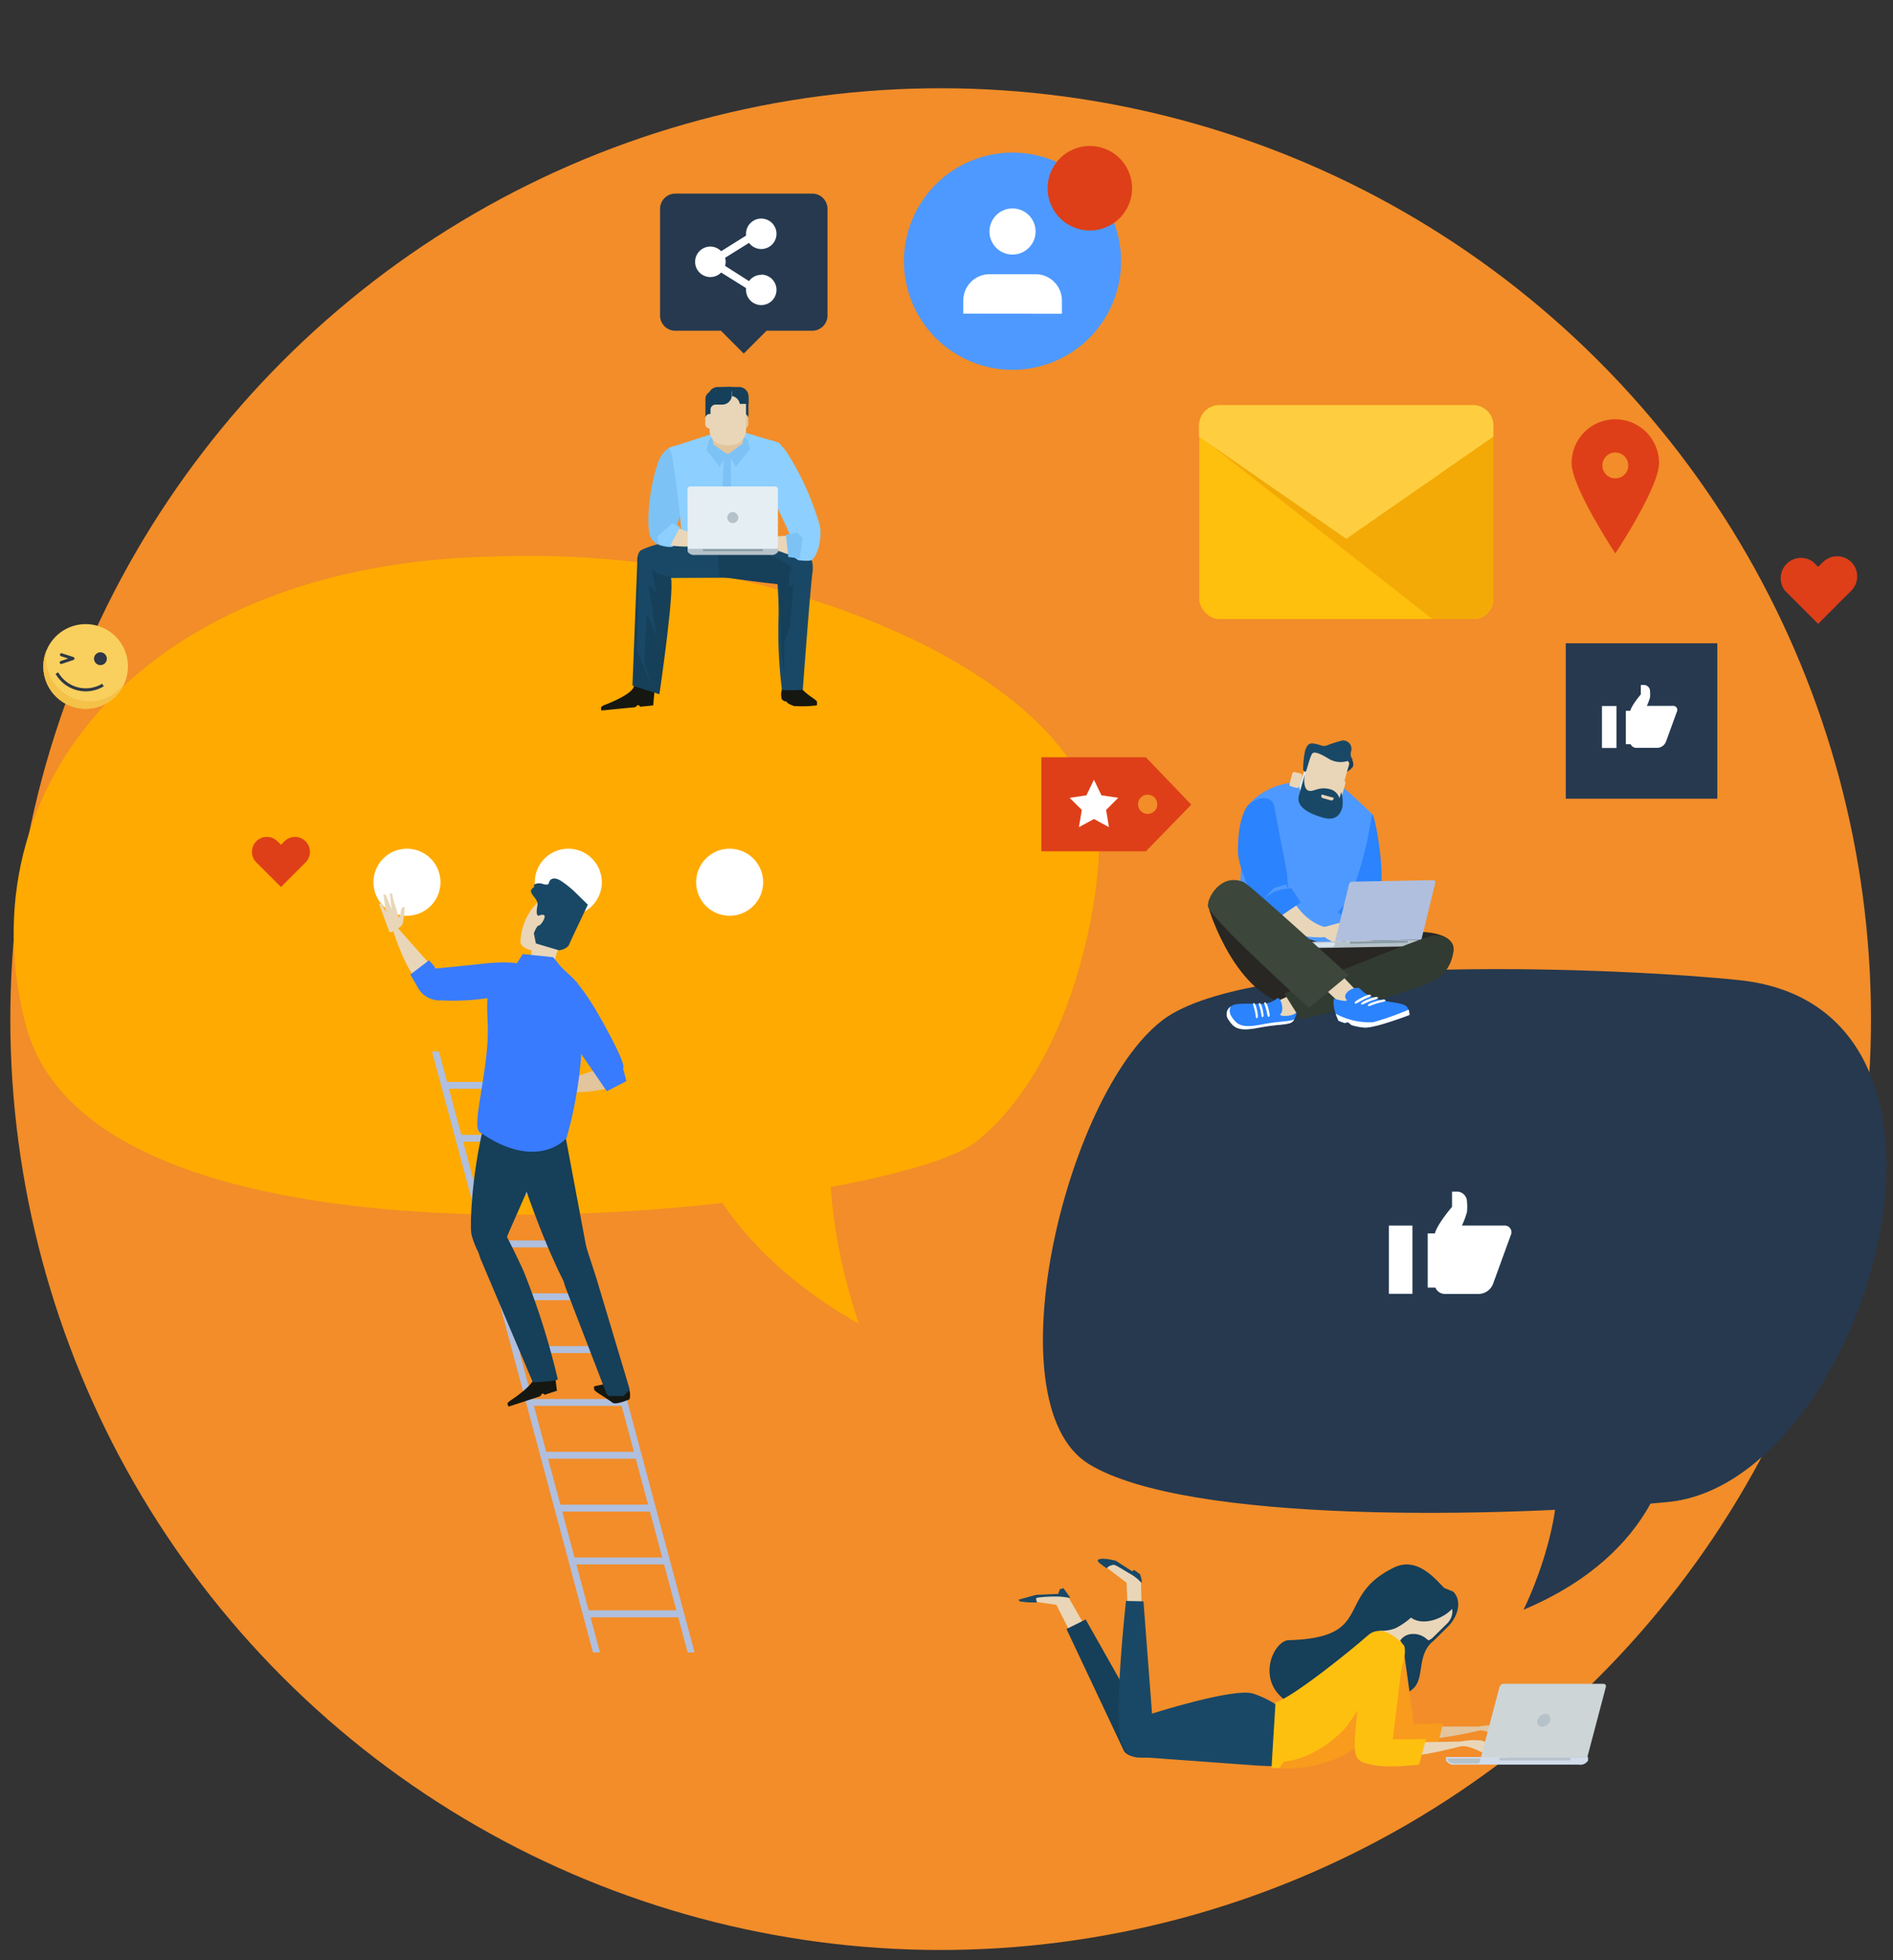 <?xml version="1.0" encoding="UTF-8"?> <svg xmlns="http://www.w3.org/2000/svg" id="Livello_1" data-name="Livello 1" viewBox="0 0 373 386"><rect x="0" y="0" width="373" height="386" fill="#333333" stroke="none"/><defs><style>.cls-1{fill:#f28d29;}.cls-2{fill:#fa0;}.cls-3{fill:#fff;}.cls-4{fill:#26394f;}.cls-5{fill:#4e99ff;}.cls-6{fill:#2b83fd;}.cls-7{fill:#ecb60d;}.cls-8{fill:#c4d1e1;}.cls-9{fill:#e4eef3;}.cls-10{fill:#e9d6b8;}.cls-11{fill:#163f59;}.cls-12{fill:#194866;}.cls-13{fill:#282723;}.cls-14{fill:#b6c2c9;}.cls-15{fill:#d8e5ed;}.cls-16{fill:#879ba6;}.cls-17{fill:#b0bfde;}.cls-18{fill:#323b31;}.cls-19{fill:#3c463b;}.cls-20{fill:#161711;}.cls-21{fill:#e2c59c;}.cls-22{fill:#387bff;}.cls-23{fill:#f99b1c;}.cls-24{fill:#fec00f;}.cls-25{fill:#d1dbea;}.cls-26{fill:#cdd5d7;}.cls-27{fill:#7dc2f5;}.cls-28{fill:#8dcfff;}.cls-29{fill:#de3f18;}.cls-30{fill:#f9d05e;}.cls-31{fill:#f4c249;}.cls-32,.cls-34{fill:none;stroke:#2f3844;stroke-width:0.6px;}.cls-32{stroke-miterlimit:10;}.cls-33{fill:#2f3844;}.cls-34{stroke-linecap:round;stroke-linejoin:round;}.cls-35{fill:#ffbf0d;}.cls-36{fill:#f3aa06;}.cls-37{fill:#fece40;}</style></defs><title>Tavola disegno 1 copia 5simbolo</title><circle class="cls-1" cx="185.35" cy="200.7" r="183.31" transform="translate(-87.63 189.84) rotate(-45)"></circle><path class="cls-2" d="M97.7,109.59c33.89-1.24,65,7.26,86.33,18.41,21.49,11.37,33.12,25.39,32.5,40.11S209.44,211.4,192.12,225c-17.49,13.4-172.28,32.12-187-23C-7.25,155.43,28.23,110.74,97.7,109.59Z"></path><path class="cls-2" d="M133.18,210.36s-1.31,29.2,36.07,50.33c0,0-15.68-42.62,4.93-60.23C186.54,189.89,133.18,210.36,133.18,210.36Z"></path><path class="cls-3" d="M137.17,173.74a6.6,6.6,0,1,0,6.6-6.6A6.59,6.59,0,0,0,137.17,173.74Z"></path><path class="cls-3" d="M105.38,173.74a6.6,6.6,0,1,0,6.6-6.6A6.59,6.59,0,0,0,105.38,173.74Z"></path><path class="cls-3" d="M73.59,173.74a6.6,6.6,0,1,0,6.59-6.6A6.59,6.59,0,0,0,73.59,173.74Z"></path><path class="cls-4" d="M328.64,295.79c-33.11,3.14-94.84,4.36-114.15-7.51-19.47-12.09-4.06-74.68,15.44-88,19.64-13,91.72-9.5,112.88-7.25C395.54,198.69,367.18,292.13,328.64,295.79Z"></path><path class="cls-4" d="M328.84,285.53S327.41,305.58,300.2,317c0,0,14.1-27.86,1.43-41.53C294,267.3,328.84,285.53,328.84,285.53Z"></path><path class="cls-5" d="M252.43,154.54c-2.33.59-6.64,2.68-7.54,6.26-1.35,5.38,1.36,13.27-2.93,21-1.36,2.46,23.67,5.77,23.67,5.77l4.83-27.16s-6-5.9-7.26-6.3C260.64,153.28,257.1,153.37,252.43,154.54Z"></path><path class="cls-6" d="M270.5,160.41c.87,2.17,3.07,15.08.62,18.13-.28.35,1.27.9,1,2.5-.05.27-.51,1.55-.51,1.55l-2,.52-6-3.44,1.16-1.41h.54a1.23,1.23,0,0,0,.38-1.07c-.15-.59,1.39-1.56,3.7-11.58C270,162.67,270.31,159.93,270.5,160.41Z"></path><path class="cls-7" d="M268.16,177.93l-1.78-.4-.73-.11a1.28,1.28,0,0,1-.4.85l1.39,0,1.63.34,2,1.12Z"></path><path class="cls-8" d="M265.61,179.59a5.43,5.43,0,0,1,2.56.71c.89.55,1.72,1.75.9,2.4A13.79,13.79,0,0,1,267,184S263.82,184.05,265.61,179.59Z"></path><path class="cls-9" d="M269.06,182.75l-.84-.18a16.14,16.14,0,0,0-3.31,0c-.42.23-1.75,1.13-1.75,1.13l-.27.25a1.41,1.41,0,0,0,1.52-.21c.87-.61.95-.14.95-.14l-.15.78v1l-.13.42s-.13.22,0,.31a.54.54,0,0,0,.55.12l.88-1.54.24,1.68a.62.62,0,0,0,.4.28c.26.06.26,0,.26,0l.2-.42a.59.59,0,0,0,.17.29.84.84,0,0,0,.53.14l-.08-1.76.36.9a.66.66,0,0,0,.39.28l.38.09Z"></path><path class="cls-10" d="M254,175.85s2.1,5.33,7.16,6.76c.88.24,1.42,1.19,1,1.49a4.22,4.22,0,0,1-2.55.47,12.9,12.9,0,0,1-8.73-3.24c-3.69-3.56-4.85-5.18-4.48-7S254,175.85,254,175.85Z"></path><path class="cls-6" d="M245.61,159c-1.07,1.76-1.69,4.59-1.68,8.63,0,3.13,2.71,8.26,3.12,9.84.07.26.24,1.39.24,1.39l3,2.94,6-4.07-1.83-2.81-.54.06a9.24,9.24,0,0,1-.26-2.15c.1-.6-1.66-8.68-2.53-13.85C250.63,156,246.67,157.26,245.61,159Z"></path><path class="cls-5" d="M251,174.89l1.75-.54.71-.18a1.35,1.35,0,0,0,.47.82l-1.38.16-1.59.49-1.86,1.28Z"></path><path class="cls-10" d="M260.82,182.59l3.06-.84s.86,1.16.7,1.45a7.86,7.86,0,0,0,0,2l-1.48,1.26-1.21-.4s-.08-.52.33-.57-.28-.36-.49-.48S259.74,184,260.82,182.59Z"></path><rect class="cls-9" x="255.33" y="150.21" width="8.41" height="5.58" rx="1.87" transform="translate(29.32 347.34) rotate(-70.69)"></rect><path class="cls-10" d="M263.7,158.16a1.2,1.2,0,0,1-1.48.84L257,157.56a1.21,1.21,0,0,1-.84-1.49l2.14-7.75a1.2,1.2,0,0,1,1.48-.85l5.24,1.45a1.2,1.2,0,0,1,.84,1.48Z"></path><path class="cls-11" d="M265.41,152a4.55,4.55,0,0,0,1.17-1,1.83,1.83,0,0,0-.35-1.66c-.49-.5-1.14,0-1.14,0s.78.77.78,1S265.41,152,265.41,152Z"></path><path class="cls-12" d="M256.78,151.66a17.72,17.72,0,0,1,.42-4c.38-.84.65-1.42,1.74-1.22,1.64.3,1.57.64,2.47.37a25.78,25.78,0,0,1,3.14-1,1.66,1.66,0,0,1,1.67,2.16,1.71,1.71,0,0,0,.32,1.61c-.09.13-.42.17-1,.28a4.59,4.59,0,0,1-3.6-.36c-1-.6-2.94-1.8-3.41-1.05s-1.07,3.31-1.22,3.48S256.94,151.86,256.78,151.66Z"></path><rect class="cls-10" x="255.65" y="152.16" width="2.95" height="1.98" rx="0.4" transform="matrix(0.26, -0.96, 0.96, 0.26, 41.44, 360.62)"></rect><rect class="cls-10" x="262.39" y="154.01" width="2.95" height="1.98" rx="0.4" transform="translate(44.47 368.35) rotate(-74.63)"></rect><path class="cls-12" d="M257.1,152.48s-.84,3.05-1.13,4.07-.44,3,4.76,4.48c3.08.84,3.59-1.45,3.8-2.19a6.91,6.91,0,0,0-.26-2.86s-.34,1.26-.34,1.26a2.56,2.56,0,0,0-1.77-1.8c-2.36-.65-3.28.58-4.31.27C257.05,155.47,256.81,154,257.1,152.48Z"></path><path class="cls-10" d="M260.64,157.17l1.61.45a.41.41,0,0,0,.5-.28l.06-.23-2.39-.66-.06.23A.39.39,0,0,0,260.64,157.17Z"></path><path class="cls-13" d="M286.19,188.16c-.75,2.06-13.82,9.65-18.19,9.2l-13.2.63c-11.22-1.37-16.53-18.81-16.53-18.81.44-4.38,11.5,2,15.44,3.93,6.24,3.12,10.19,3.28,10.19,3.28,4.17.42,9-2.8,14.28-2.91C284,183.36,287.36,184.91,286.19,188.16Z"></path><path class="cls-14" d="M257.48,186.07v-.57l22.71-.41v.56l-.05.11a1.53,1.53,0,0,1-1.41.59L259,186.7a1.46,1.46,0,0,1-1.42-.53Z"></path><path class="cls-15" d="M263,186.06h0l-.05.09a1,1,0,0,1-.33.28l-3.45.06a1.54,1.54,0,0,1-1.37-.42l-.06-.09a0,0,0,0,1,0,0v-.27l5.26-.09Z"></path><rect class="cls-16" x="266.01" y="185.37" width="11.35" height="0.39" transform="translate(-3.35 5) rotate(-1.05)"></rect><path class="cls-17" d="M263.07,185.38l2.74-11.22a.73.73,0,0,1,.66-.54l15.94-.29a.39.39,0,0,1,.4.52l-2.74,11.22Z"></path><path class="cls-10" d="M252.78,200.89c1.57.27,2.77-1.55,2.77-1.55l4.06-3.2-.86-2.16-7.91,3.55S251.21,200.62,252.78,200.89Z"></path><path class="cls-6" d="M255.56,199.21a4.45,4.45,0,0,1-.3,1c-.3.83-.68,1.12-1.07,1.24-1.51.44-2.61.22-6.25.92s-4.74.17-5.81-1.51,0-3,1.82-3.14c2.57-.19,4,.1,5.35-.1a4.29,4.29,0,0,0,2.31-1c.77-.48,1.48,2.34.75,3S255,200.28,255.56,199.21Z"></path><path class="cls-3" d="M254.78,200.84c-1.52.44-2.61.22-6.26.92s-4.74.17-5.81-1.51a2,2,0,0,1-.23-2,1.79,1.79,0,0,0-.35,2.65c1.07,1.68,2.16,2.21,5.81,1.51s4.74-.48,6.25-.92a1.4,1.4,0,0,0,.85-.76A1.51,1.51,0,0,1,254.78,200.84Z"></path><path class="cls-10" d="M255.55,199.26a.18.18,0,0,0,0,0l0,.06Z"></path><path class="cls-3" d="M247.68,200.53c-.12,0-.23-.18-.26-.49a8.94,8.94,0,0,0-.42-1.88c-.11-.31-.11-.58,0-.62s.34.19.44.49a9.36,9.36,0,0,1,.4,1.86C247.89,200.2,247.79,200.48,247.68,200.53Z"></path><path class="cls-3" d="M248.81,200.32c-.13,0-.24-.19-.27-.48a8.12,8.12,0,0,0-.42-1.77c-.1-.29-.1-.54,0-.55s.35.2.44.48a8.65,8.65,0,0,1,.4,1.75C249,200,248.93,200.29,248.81,200.32Z"></path><path class="cls-3" d="M250,200.27c-.13,0-.26-.21-.3-.51a9.55,9.55,0,0,0-.49-1.83c-.12-.3-.12-.55,0-.56s.37.23.48.53a9.19,9.19,0,0,1,.47,1.8C250.21,200,250.12,200.25,250,200.27Z"></path><path class="cls-18" d="M253.06,195.67S281,184.2,282.57,184.18c5.39-.05,4.15,5.41,1.42,8-3.22,3-27.73,8.57-27.73,8.57Z"></path><polygon class="cls-10" points="264.13 197.67 256.51 190.44 259.76 187.23 268.08 195.97 264.13 197.67"></polygon><path class="cls-19" d="M265.71,192s-19.39-17.78-20.7-18.31c-4.42-1.8-7.17,3.09-7,4.78.2,2.19,19.9,20,19.9,20Z"></path><path class="cls-6" d="M277.2,198.23a3.22,3.22,0,0,1,.53,1.65s-6.47,2.45-8.74,2.49a11.16,11.16,0,0,1-2.67-.5c-.17-.05-.57-.49-.74-.54s-.38.21-.64.12a7.4,7.4,0,0,1-1.2-.44c-1.37-2.9-.9-4.34-.9-4.34s3,.85,2.46.19c-1.09-1.42,2-2.88,2.72-2.12C270.79,197.77,275.89,197,277.2,198.23Z"></path><path class="cls-3" d="M277.56,198.83a56.53,56.53,0,0,1-7,2.48,14.1,14.1,0,0,1-7.38-1.68,11.79,11.79,0,0,0,.56,1.38,7.4,7.4,0,0,0,1.2.44c.26.09.33-.21.64-.12s.57.49.74.54a11.16,11.16,0,0,0,2.67.5c2.27,0,8.74-2.49,8.74-2.49A4.14,4.14,0,0,0,277.56,198.83Z"></path><path class="cls-3" d="M273,197c.06.11-.2.24-.56.32a12.15,12.15,0,0,0-2.18.66c-.36.15-.68.18-.73.06s.2-.36.54-.5a12.22,12.22,0,0,1,2.17-.64C272.59,196.78,272.93,196.84,273,197Z"></path><path class="cls-3" d="M271.54,196.44c0,.11-.2.27-.55.38a12.16,12.16,0,0,0-2.11.83c-.34.17-.65.22-.7.09s.19-.39.53-.55a11.1,11.1,0,0,1,2.09-.8C271.15,196.29,271.48,196.32,271.54,196.44Z"></path><path class="cls-3" d="M270.14,196c.05.12-.19.3-.54.43a14.07,14.07,0,0,0-2,1c-.33.2-.62.27-.67.13s.18-.41.51-.6a11.64,11.64,0,0,1,2-1C269.77,195.85,270.09,195.87,270.14,196Z"></path><polygon class="cls-17" points="135.5 325.42 136.86 325.42 105.16 207.09 103.79 207.09 135.5 325.42"></polygon><polygon class="cls-17" points="116.85 325.42 118.22 325.42 86.5 207.09 85.14 207.09 116.85 325.42"></polygon><polygon class="cls-17" points="106.44 214.42 106.07 213.06 86.97 213.06 87.33 214.42 106.44 214.42"></polygon><polygon class="cls-17" points="109.23 224.83 108.86 223.47 89.76 223.47 90.12 224.83 109.23 224.83"></polygon><polygon class="cls-17" points="112.02 235.24 111.65 233.87 92.54 233.87 92.91 235.24 112.02 235.24"></polygon><polygon class="cls-17" points="114.81 245.64 114.44 244.28 95.33 244.28 95.7 245.64 114.81 245.64"></polygon><polygon class="cls-17" points="117.59 256.05 117.23 254.69 98.12 254.69 98.49 256.05 117.59 256.05"></polygon><polygon class="cls-17" points="120.38 266.45 120.02 265.09 100.91 265.09 101.28 266.45 120.38 266.45"></polygon><polygon class="cls-17" points="123.17 276.86 122.81 275.5 103.7 275.5 104.06 276.86 123.17 276.86"></polygon><polygon class="cls-17" points="125.96 287.27 125.59 285.9 106.48 285.9 106.85 287.27 125.96 287.27"></polygon><polygon class="cls-17" points="128.75 297.67 128.38 296.31 109.27 296.31 109.64 297.67 128.75 297.67"></polygon><polygon class="cls-17" points="131.53 308.08 131.17 306.72 112.06 306.72 112.43 308.08 131.53 308.08"></polygon><polygon class="cls-17" points="134.32 318.49 133.96 317.12 114.85 317.12 115.22 318.49 134.32 318.49"></polygon><path class="cls-20" d="M117.21,273.85c-.22-.21-.16-.83-.16-.83a22.14,22.14,0,0,1,4.39-.64,5.68,5.68,0,0,1,1.25.42c.08,0,.24.27.32.31s.2-.08.32,0a4.28,4.28,0,0,1,.55.3,3.23,3.23,0,0,1,.16,2.15s-2.64,1.17-3.33.68C119,275,117.68,274.3,117.21,273.85Z"></path><path class="cls-20" d="M109.41,271.36l.33,2.52-2.42.79s-.24-.29-.45-.22-.28.46-.52.54l-1.29.43L100.21,277s-.27-.46-.2-.68a2.72,2.72,0,0,1,.64-.56c1.13-.76,4.34-3,4.57-4.43C105.5,269.64,109.41,271.36,109.41,271.36Z"></path><path class="cls-10" d="M104.45,190.22l.28-3.07s-2.11-.45-2.18-1.68a11.84,11.84,0,0,1,2.38-6.66c2.23-2.42,4.29-7.2,9.61-1.33,2,2.24-4,8.38-4.71,9.87a7,7,0,0,0-.45,3.55l-1.86.69Z"></path><path class="cls-21" d="M118.43,210.37l-12.57,4.17s7.58,1.39,13.82-.19S119.05,210.42,118.43,210.37Z"></path><path class="cls-11" d="M114.24,241.67s-4.85,6.56-2.79,11.91c3.67,9.52,6.62,17.15,7.84,20.33.47,1.24.81,1,.81,1l2.8,0,1.18-1.29-6.6-22Z"></path><path class="cls-10" d="M84.93,190.12l-8.19-9.21s3.49,13,7.78,13.85S84.93,190.12,84.93,190.12Z"></path><path class="cls-22" d="M109.72,190.63s2.79-.43,8.49,9.66,4.55,10.06,4.55,10.06l.67,2.55-3.86,2-5.76-8.38Z"></path><path class="cls-11" d="M100.34,224s6,21.21,13.41,33.15c4,6.39,3.38-3,3.38-3l-7.2-38.31-13.31-.13S98.07,217.43,100.34,224Z"></path><path class="cls-11" d="M109.18,222.61s-9.88,21.95-10.33,23.51c-2.22,7.6-5.75-1.5-6-3.33s.12-11.26,2.3-20.39l2.17-9.14Z"></path><path class="cls-11" d="M99,241.91s2,3.64,4.16,8.4a147.39,147.39,0,0,1,6.74,21.28c.11.45-4.91.62-4.91.62l-10.17-24C92.91,243.82,95,239.63,99,241.91Z"></path><path class="cls-22" d="M113.82,193.61l-3.38-3.32L109,188.5l-6-.62-1.2,1.89-4.84,1.95s-1.31,2-.87,9.65c.48,8.52-3.33,20.36-1.58,21.58,11.45,7.94,17.11,1.18,17.11,1.18S116.69,207.84,113.82,193.61Z"></path><path class="cls-22" d="M105.23,192.57s.72,1.4-3.17,2.67A45.08,45.08,0,0,1,87,197a4.88,4.88,0,0,1-4.71-2.6c-1.07-1.87-1.44-2.48-1.44-2.48l3.69-2.81.88,1,.39.62s5.07-.47,9.83-1C106.72,188.6,105.23,192.57,105.23,192.57Z"></path><path class="cls-12" d="M106.51,180.19s.87-.24.81.36-.82,1.72-1.19,1.73-.94,1.51-.94,1.51l.4,2,4.57,1.36s1.59-.2,2-1.18,3.67-7.81,3.67-7.81l-2.7-2.65a21.88,21.88,0,0,0-2.53-2c-1.66-1.07-2.33-.21-2.42.31s-.68.42-1.41.2-1.81.08-1.52.53c.13.19-.74.42-.61,1.05.19.89,1.5,1.55,1.24,2.82C105.78,178.92,105.45,180.85,106.51,180.19Z"></path><path class="cls-10" d="M77.33,183.5s1.85-1,2-1.55.39-2.76.39-2.76l0-.56s-.61-.37-.78,1.09-.48.7-.48.7L78.1,179l-.56-1.67-.16-.78s0-.44-.16-.54c-.29-.27-.39.06-.39.06l.35,3.05-1.09-2.74s-.2-.33-.4-.29-.14.14-.14.14l.5,3.38-.72-1.35s-.19-.31-.39-.29l-.27,0,2.06,5.58Z"></path><path class="cls-11" d="M254,323c17-.53,8.9-8.57,20.66-14.3,4.57-2.23,8.14,2.24,9.89,4l1.79.74c1.85,1.87.87,5-1,6.85l-2.88,2.84c-3.35,2.67-1.73,7.17-3.89,9.3a6.27,6.27,0,0,1-8.77-.08l-.23.24c-2.44,2.4-14,4.09-16.75,1.9C247.65,330.29,251.07,323,254,323Z"></path><path class="cls-21" d="M276.89,341.89s.13,1.06,5.28.57A97,97,0,0,0,294.73,340l-12,0S278.19,340.22,276.89,341.89Z"></path><path class="cls-21" d="M290.72,340.75c2.45-.16,3.59,1,4.58,1.32a15.51,15.51,0,0,1,2,.82c-.61-1-1.4-1-1.82-1.3s-.31-.15.56-.27c.49-.07,1.43.75,2.08,1.19a2.15,2.15,0,0,0,.92.4,10.58,10.58,0,0,0-1.55-1.51,12.31,12.31,0,0,0-2.58-1.53,9.63,9.63,0,0,0-3.33.11C290.27,340.24,289,340.86,290.72,340.75Z"></path><path class="cls-21" d="M294.78,339.93a13.17,13.17,0,0,1,2.26.58c.24.16,1.26,1.1,1.26,1.1a2.37,2.37,0,0,1-1.14-.42A21.86,21.86,0,0,0,294.78,339.93Z"></path><path class="cls-23" d="M279,339.51s-4.72.59-4.22,3.38c.28,1.59,1.39,2.08,2.82,1.88,2.65-.38,5.65-.95,5.65-.95l1.08-4.46Z"></path><path class="cls-23" d="M278.89,341.51,276.73,326s-.19-3.32-1.38-3.15c-1.71.25-4.35,5.28-4.42,6.32-.12,2.12,2.95,13,3.34,15.21.27,1.49,1.6-.31,3.12-.59C280.23,343.3,278.89,341.51,278.89,341.51Z"></path><polygon class="cls-10" points="214.85 322.11 210.24 314.03 204.85 314.37 202.18 315.16 208.15 316.04 211.96 323.59 214.85 322.11"></polygon><path class="cls-12" d="M209.53,312.75l-.7.23-.33.91-4.35.18-3.44.95a.67.67,0,0,0,.26.34,16.22,16.22,0,0,0,3.38.2s-.35-.73-.06-.91a25.05,25.05,0,0,1,4.48-.23c1.4.08,2.14.36,2.07.18S209.53,312.75,209.53,312.75Z"></path><path class="cls-11" d="M237.81,337.36l-12.65,1.44-11.24-19.88-3.78,1.88,11.37,24.1s.86,1.52,4.7,1.18,18.81-1.21,20.48-1.83C250.65,342.77,237.41,340.86,237.81,337.36Z"></path><path class="cls-10" d="M286.15,316.84a11.05,11.05,0,0,1-1,.86c-2.52,1.8-5.48,2.11-7.12.85a13.87,13.87,0,0,1-3.1,2.11,7.24,7.24,0,0,1-3,.47c-1.76,1.25-2.8,6.29,1.23,8.27,2.42,1.19,2.84-1.65,2.55-3.62a4.82,4.82,0,0,1,0-2.37,2.9,2.9,0,0,1,2.58-1.63,3.89,3.89,0,0,1,2.9,1.06.57.57,0,0,0,.41.16,3.29,3.29,0,0,0,.81-.59l2.8-2.76A3.39,3.39,0,0,0,286.15,316.84Z"></path><polygon class="cls-10" points="224.98 317.84 224.82 311.39 223.52 309.83 220.03 307.79 217.43 308.24 221.98 311.68 222.27 318.45 224.98 317.84"></polygon><path class="cls-12" d="M224.63,310l-1.17-.84-.36.28-3.23-2.08s-3-.8-3.53-.13c-.18.22.29.58.94,1.07a6.22,6.22,0,0,0,.84.55s.14-.51,1.31-.69c.37-.06,2.68,1.49,3.47,1.89a8.79,8.79,0,0,1,2,1.64C225.15,311.41,224.63,310,224.63,310Z"></path><path class="cls-12" d="M250.54,347.81l-2.86-.12L224.47,346s-2.09.63-3.39-2.67c-1.85-4.68.79-28.06.79-28.06l3.44.08L227,337.46s16.3-5.21,20-3.92c4.32,1.5,6.81,3.55,12.25,9.21,2.4,2.49-.78,4.65-.78,4.65Z"></path><path class="cls-24" d="M276.68,324.09s-3.92-4.9-7.19-2-14.7,12.11-18.16,13.18l-.79,12.87c9.44.62,17.18-4.2,17.83-5.16C270.45,339.9,278,328,276.68,324.09Z"></path><path class="cls-23" d="M265.32,340c.92-1.27,2.82-4,4.66-7,2.33-3.82,5.88-3.18,4,.57a100.82,100.82,0,0,1-5.59,9.48c-.65,1-6.91,5.78-16.35,5.16l.92-1.3C259.69,346.23,264.72,340.78,265.32,340Z"></path><path class="cls-10" d="M271.09,345.08s-1.42,1.52,5,.87c4.56-.46,4.46-.15,15.71-3.05l-14.95.24S272.72,343.15,271.09,345.08Z"></path><path class="cls-10" d="M286.79,343.84c3.06-.23,4.46,1.07,5.71,1.42a21.15,21.15,0,0,1,2.49.9c-.75-1.14-1.75-1.1-2.27-1.45s-.38-.17.71-.32c.61-.09,1.77.83,2.59,1.32a2.49,2.49,0,0,0,1.14.43,13.22,13.22,0,0,0-1.92-1.68,15.82,15.82,0,0,0-3.22-1.69,13.06,13.06,0,0,0-4.16.18C286.22,343.27,284.58,344,286.79,343.84Z"></path><path class="cls-21" d="M291.87,342.83a17.31,17.31,0,0,1,2.81.63c.29.17,1.57,1.23,1.57,1.23a3.2,3.2,0,0,1-1.42-.47A28.24,28.24,0,0,0,291.87,342.83Z"></path><path class="cls-24" d="M274.44,342.53,276.56,325s-1.37-1.73-2.57-1.12-3.86,2.41-3.86,2.41a59.93,59.93,0,0,0-2.73,11.41c-1,8.83-.49,9,2.73,9.8,3.38.8,9.5,0,9.5,0l1.35-5Z"></path><path class="cls-25" d="M284.92,346.73s0,0,0,0V346h28v.7l-.08.12a1.81,1.81,0,0,1-1.74.69H286.74a1.82,1.82,0,0,1-1.74-.69Z"></path><path class="cls-14" d="M291.67,346.84v0l-.07.1a1.25,1.25,0,0,1-.41.35h-4.26a1.93,1.93,0,0,1-1.67-.56l-.07-.11h0v-.34h6.49Z"></path><rect class="cls-14" x="295.45" y="346.18" width="13.99" height="0.48"></rect><path class="cls-26" d="M291.83,346l3.62-13.75a.91.91,0,0,1,.83-.66h19.64a.49.49,0,0,1,.49.66L312.78,346Z"></path><path class="cls-14" d="M302.93,338.8a1,1,0,0,0,.94,1.27,1.78,1.78,0,0,0,1.61-1.27,1,1,0,0,0-.94-1.28A1.78,1.78,0,0,0,302.93,338.8Z"></path><path class="cls-12" d="M146.3,113.77s-12.7,0-17.61.1c-3.39,0-3.7-4.79-2.36-5.52,4.06-2.21,16.73-3.34,16.73-3.34l8.63,7.91S151.2,112.91,146.3,113.77Z"></path><path class="cls-27" d="M134.32,87.85s-3.26-.91-4.68,3.35c-2.19,6.54-2,12.54-1.69,13.82.14.59.56,2.62,4.21,2.7,1.48,0,.89-3.14.89-3.14a68.68,68.68,0,0,0,2-7.24A20.07,20.07,0,0,0,134.32,87.85Z"></path><path class="cls-28" d="M131.74,88.22l8.37-2.71,6.34-.43,7,2.1s2.27,1.57.16,6.61-1.3,12.92-1.3,12.92l-17.91.57a145.47,145.47,0,0,0-1.53-14.58C132.55,91.07,132.52,89.15,131.74,88.22Z"></path><path class="cls-27" d="M144,106.93h-.91a75.75,75.75,0,0,1,.14-21.32l.82.49C143.85,93.27,144.25,100.45,144,106.93Z"></path><path class="cls-21" d="M140.47,87.48a2.07,2.07,0,0,0,1.75,1.85h2.36a2.08,2.08,0,0,0,1.75-1.85c.19-1.6.39-3.19.58-4.79a3.73,3.73,0,0,0-1.7-3.45,4.56,4.56,0,0,0-3.62,0,3.73,3.73,0,0,0-1.7,3.45C140.08,84.29,140.28,85.88,140.47,87.48Z"></path><polygon class="cls-27" points="143.49 89.45 145 91.91 147.75 88.47 147.32 86.66 146.43 85.92 146.41 87.29 143.49 89.45"></polygon><polygon class="cls-27" points="143.31 89.45 141.81 91.91 139.25 88.7 139.67 86.74 140.31 85.91 140.57 87.52 143.31 89.45"></polygon><path class="cls-11" d="M143.76,76.21a1.9,1.9,0,0,1,1.58.85H146a1.47,1.47,0,0,1,1.47,1.47v3.63h-1V80.68a1,1,0,0,0-1-1h-.27a1.9,1.9,0,0,1-1.9-1.9V76.21Z"></path><path class="cls-21" d="M145.59,83.5a.9.9,0,0,0,.9.9h.07a.9.9,0,0,0,.9-.9V82.42a.9.9,0,0,0-.9-.9h-.07a.91.91,0,0,0-.83.53"></path><path class="cls-11" d="M144.56,77.65V76.21h-3.11a1.89,1.89,0,0,0-1.89,1.89v1.44h3.11A1.89,1.89,0,0,0,144.56,77.65Z"></path><path class="cls-10" d="M139.82,84.88a3,3,0,0,0,1.54,2.43,5.47,5.47,0,0,0,4.13,0A3,3,0,0,0,147,84.88V78.47a1.59,1.59,0,0,0-1.69-1.41h-3.82a1.59,1.59,0,0,0-1.69,1.41Z"></path><path class="cls-11" d="M142.69,76.21a1.9,1.9,0,0,0-1.59.85h-.65A1.47,1.47,0,0,0,139,78.53v3.63h1V80.68a1,1,0,0,1,1-1h1.32a1.9,1.9,0,0,0,1.89-1.9V76.21Z"></path><path class="cls-10" d="M140.84,82.41a.89.89,0,0,0-.9-.89h-.07a.89.89,0,0,0-.9.89V83.5a.9.9,0,0,0,.9.9h.07a.89.89,0,0,0,.82-.53"></path><path class="cls-11" d="M144.26,78a2.33,2.33,0,0,1,0-.37V76.21h1.34a1.89,1.89,0,0,1,1.9,1.89v1.44h-1.34a1.67,1.67,0,0,1-.39,0A1.89,1.89,0,0,0,144.26,78Z"></path><path class="cls-20" d="M160.89,138.05c.19.23.05.86.05.86a22.86,22.86,0,0,1-4.52.12,5.57,5.57,0,0,1-1.22-.58c-.08,0-.21-.3-.29-.35s-.21.06-.32,0a5.8,5.8,0,0,1-.53-.36,3.26,3.26,0,0,1,.1-2.2s2.91-1,3.46-.3C158.9,136.82,160.46,137.53,160.89,138.05Z"></path><path class="cls-20" d="M128.94,136.34l-.24,2.58-2.58.26s-.18-.35-.4-.33-.39.4-.64.43l-1.39.13-5.19.51s-.16-.52,0-.72a2.52,2.52,0,0,1,.76-.42c1.3-.5,5-2.05,5.55-3.39C125.42,133.76,128.94,136.34,128.94,136.34Z"></path><path class="cls-10" d="M132.85,103.65l8.74,3.57s-6.2.88-10.08.09C128.89,106.78,132.73,103.54,132.85,103.65Z"></path><path class="cls-12" d="M152.69,109.09s.84,8,.72,12.2a91.6,91.6,0,0,0,.66,14.48c.05.32,4.11.08,4.11.08s1.46-19.79,1.9-23S159.25,107.19,152.69,109.09Z"></path><path class="cls-11" d="M127.12,111s1.31,2.07,4.9,2.56c1.3.18-2.09,23.16-2.09,23.16l-5.31-1.7,1-25.42Z"></path><path class="cls-11" d="M141.77,113.57s6.94,1,11.57,1.48c1.7.17,3.17-4.58,3.37-4.79a3.5,3.5,0,0,1,2.42-1.18c-1-1.08-6.2-2.09-11.63-3.37s-6.27-.47-6.27-.47Z"></path><path class="cls-12" d="M147.5,105.71c5.43,1.28,10.63,2.29,11.63,3.37a3.5,3.5,0,0,0-2.42,1.18c-.05.06-.37,1.58-.59,2.13.88-1.59-11.88-6.1-14.64-7.26C142,105,143.49,104.78,147.5,105.71Z"></path><polygon class="cls-11" points="153.46 113.51 153.99 129.04 154.52 132.65 154.58 129.04 154.47 126.8 155.7 123.32 156.35 115.22 155.41 115.58 155.53 112.03 153.46 113.51"></polygon><path class="cls-12" d="M127.3,109.08l-1.3.36-.47,18.66,2.71,6.67-1.3-4.55.53-9.39s1.89,4.55,1.89,4.32-1.59-9.87-1.59-9.87a20.1,20.1,0,0,1,1.59,1.42C129.19,116.64,128.3,110,127.3,109.08Z"></path><path class="cls-28" d="M149.56,87.26s2.79-2.19,5.52,1.87a54.72,54.72,0,0,1,6.37,14.1c.49,1.41.22,5.38-1.41,7-.4.4-2.76.08-2.76.08l-1.55-1.07.65-1.25,0-1s-2-4.79-4.41-9.31S149.56,87.26,149.56,87.26Z"></path><path class="cls-10" d="M156.38,105.44l-9.06.47s8.73,4,9,3.32C158,105.32,156.38,105.44,156.38,105.44Z"></path><path class="cls-10" d="M151.4,105.16c-.53-.25-.48-.26-.48-.26a2.21,2.21,0,0,1-1.19.69c-.35,0-1.47.07-1.47.07l-1.67,0-.77,0a1.36,1.36,0,0,0-.56,0c-.33.22,0,.39,0,.39l3,.42-2.87.36s-.36.11-.38.3.11.18.11.18l3.33.35-1.46.35s-.35.12-.37.31l-.05.26,3.07-.3S151.93,105.42,151.4,105.16Z"></path><path class="cls-10" d="M148.08,107l-2,.37a1.64,1.64,0,0,0-.66.18.27.27,0,0,0-.1.37l3.08-.26Z"></path><path class="cls-14" d="M135.49,108.59h0V108h17.85v.59l-.06.11a1.57,1.57,0,0,1-1.48.58H137a1.56,1.56,0,0,1-1.47-.58Z"></path><rect class="cls-16" x="138.5" y="108.13" width="11.82" height="0.4"></rect><path class="cls-9" d="M135.5,108.07l-.05-11.71a.56.56,0,0,1,.56-.56h16.7a.57.57,0,0,1,.57.56l0,11.71Z"></path><path class="cls-14" d="M143.3,101.93a1.09,1.09,0,0,0,1.09,1.08,1.08,1.08,0,0,0,1.08-1.08,1.1,1.1,0,0,0-1.09-1.08A1.08,1.08,0,0,0,143.3,101.93Z"></path><polygon class="cls-27" points="157.56 109.97 158.18 105.99 157.15 104.93 154.86 105.3 155.33 109.69 157.56 109.97"></polygon><polygon class="cls-28" points="129.78 107.12 129.54 105.66 132.44 103.06 134 103.76 131.95 107.69 129.78 107.12"></polygon><path class="cls-4" d="M133.12,38.13h26.93a3,3,0,0,1,3,3v21a3,3,0,0,1-3,3h-9l-1.5,1.5-3,3-3-3-1.49-1.5h-9a3,3,0,0,1-3-3v-21A3,3,0,0,1,133.12,38.13Z"></path><path class="cls-3" d="M296.4,241.35h-8.34a17.05,17.05,0,0,0,1-2.69,11,11,0,0,0,0-2,2,2,0,0,0-1.95-2h-1v3s-3.42,4-3.42,5.62v9.53a2,2,0,0,0,2,2h6.85a3.1,3.1,0,0,0,2.66-2l3.47-9.53A1.32,1.32,0,0,0,296.4,241.35Z"></path><rect class="cls-3" x="281.32" y="242.89" width="2.61" height="10.67"></rect><rect class="cls-3" x="273.67" y="241.35" width="4.64" height="13.44"></rect><path class="cls-29" d="M50.51,165.67a2.93,2.93,0,0,1,4.15,0l.7.69.69-.69a2.94,2.94,0,0,1,4.16,4.16l-.69.69h0l-4.16,4.16-4.16-4.16h0l-.69-.69A2.94,2.94,0,0,1,50.51,165.67Z"></path><path class="cls-30" d="M8.55,131.24a8.33,8.33,0,1,0,8.33-8.33A8.33,8.33,0,0,0,8.55,131.24Z"></path><path class="cls-31" d="M9.24,127.91a8.4,8.4,0,0,0-.16,1.68,8.53,8.53,0,0,0,15.42,5,8.33,8.33,0,0,1-15.26-6.7Z"></path><path class="cls-32" d="M20.29,134.9a6.55,6.55,0,0,1-9.08-2.35"></path><path class="cls-33" d="M18.53,129.71a1.26,1.26,0,1,0,1.26-1.25A1.25,1.25,0,0,0,18.53,129.71Z"></path><polyline class="cls-34" points="12.11 128.94 14.38 129.68 12.06 130.46"></polyline><path class="cls-29" d="M225.79,167.64l8.94-9.18-8.94-9.33h-20.6v18.51Zm.3-11.14a1.89,1.89,0,1,1-1.84,1.89A1.87,1.87,0,0,1,226.09,156.5Z"></path><polygon class="cls-3" points="215.55 153.55 217.03 156.62 220.34 157.11 217.95 159.51 218.51 162.89 215.55 161.29 212.59 162.89 213.16 159.51 210.77 157.11 214.07 156.62 215.55 153.55"></polygon><rect class="cls-4" x="308.52" y="126.68" width="29.86" height="30.61"></rect><path class="cls-3" d="M329.63,139H324.5a10.83,10.83,0,0,0,.62-1.65,7.21,7.21,0,0,0,0-1.26,1.21,1.21,0,0,0-1.21-1.2h-.6v1.86s-2.1,2.45-2.1,3.45v5.87a1.2,1.2,0,0,0,1.2,1.2h4.21a1.91,1.91,0,0,0,1.64-1.2l2.14-5.87A.81.81,0,0,0,329.63,139Z"></path><rect class="cls-3" x="320.36" y="139.98" width="1.6" height="6.57"></rect><rect class="cls-3" x="315.65" y="139.03" width="2.86" height="8.27"></rect><path class="cls-3" d="M150,54.12a3,3,0,0,0-2.41,1.24l-4.72-3a3,3,0,0,0,.12-.79,3,3,0,0,0-.12-.8l4.72-2.94a3,3,0,1,0-.59-1.77c0,.12,0,.23,0,.34l-4.9,3.07a3,3,0,0,0-2.14-.91,3,3,0,1,0,2.14,5.11l4.9,3.06c0,.12,0,.23,0,.35a3,3,0,1,0,3-3Z"></path><path class="cls-3" d="M150,44.61a1.5,1.5,0,1,1-1.5,1.5A1.51,1.51,0,0,1,150,44.61Z"></path><path class="cls-3" d="M139.94,53.12a1.51,1.51,0,1,1,1.5-1.5A1.51,1.51,0,0,1,139.94,53.12Z"></path><path class="cls-3" d="M150,58.63a1.5,1.5,0,1,1,1.51-1.5A1.5,1.5,0,0,1,150,58.63Z"></path><path class="cls-29" d="M364.8,110.7a4,4,0,0,0-5.61,0l-.94.93-.93-.93a4,4,0,0,0-5.62,5.6l.94.94h0l5.61,5.61,5.61-5.61h0l.94-.94A4,4,0,0,0,364.8,110.7Z"></path><path class="cls-29" d="M318.29,82.57a8.62,8.62,0,0,0-8.62,8.62c0,4.75,8.62,17.8,8.62,17.8s8.61-13,8.61-17.8A8.62,8.62,0,0,0,318.29,82.57Zm0,11.64a2.55,2.55,0,1,1,2.55-2.55A2.55,2.55,0,0,1,318.29,94.21Z"></path><path class="cls-5" d="M220.9,51.43a21.39,21.39,0,1,1-21.39-21.38A21.39,21.39,0,0,1,220.9,51.43Z"></path><path class="cls-3" d="M209.24,61.79V59.2A5.19,5.19,0,0,0,204.05,54H195a5.18,5.18,0,0,0-5.19,5.18v2.59Z"></path><path class="cls-3" d="M204.05,45.59a4.54,4.54,0,1,0-4.54,4.54A4.54,4.54,0,0,0,204.05,45.59Z"></path><path class="cls-29" d="M223.06,37.07a8.32,8.32,0,1,1-8.32-8.32A8.31,8.31,0,0,1,223.06,37.07Z"></path><rect class="cls-35" x="236.32" y="79.79" width="57.9" height="42.11" rx="3.95"></rect><rect class="cls-35" x="236.32" y="79.79" width="57.9" height="42.11" rx="3.95"></rect><path class="cls-36" d="M290.27,79.79h-50a4,4,0,0,0-4,3.95v2.07l45.94,36.09h8a4,4,0,0,0,4-4V83.74A4,4,0,0,0,290.27,79.79Z"></path><path class="cls-37" d="M265.27,106.11l29-20.14V83.74a4,4,0,0,0-4-3.95h-50a4,4,0,0,0-4,3.95V86Z"></path></svg> 